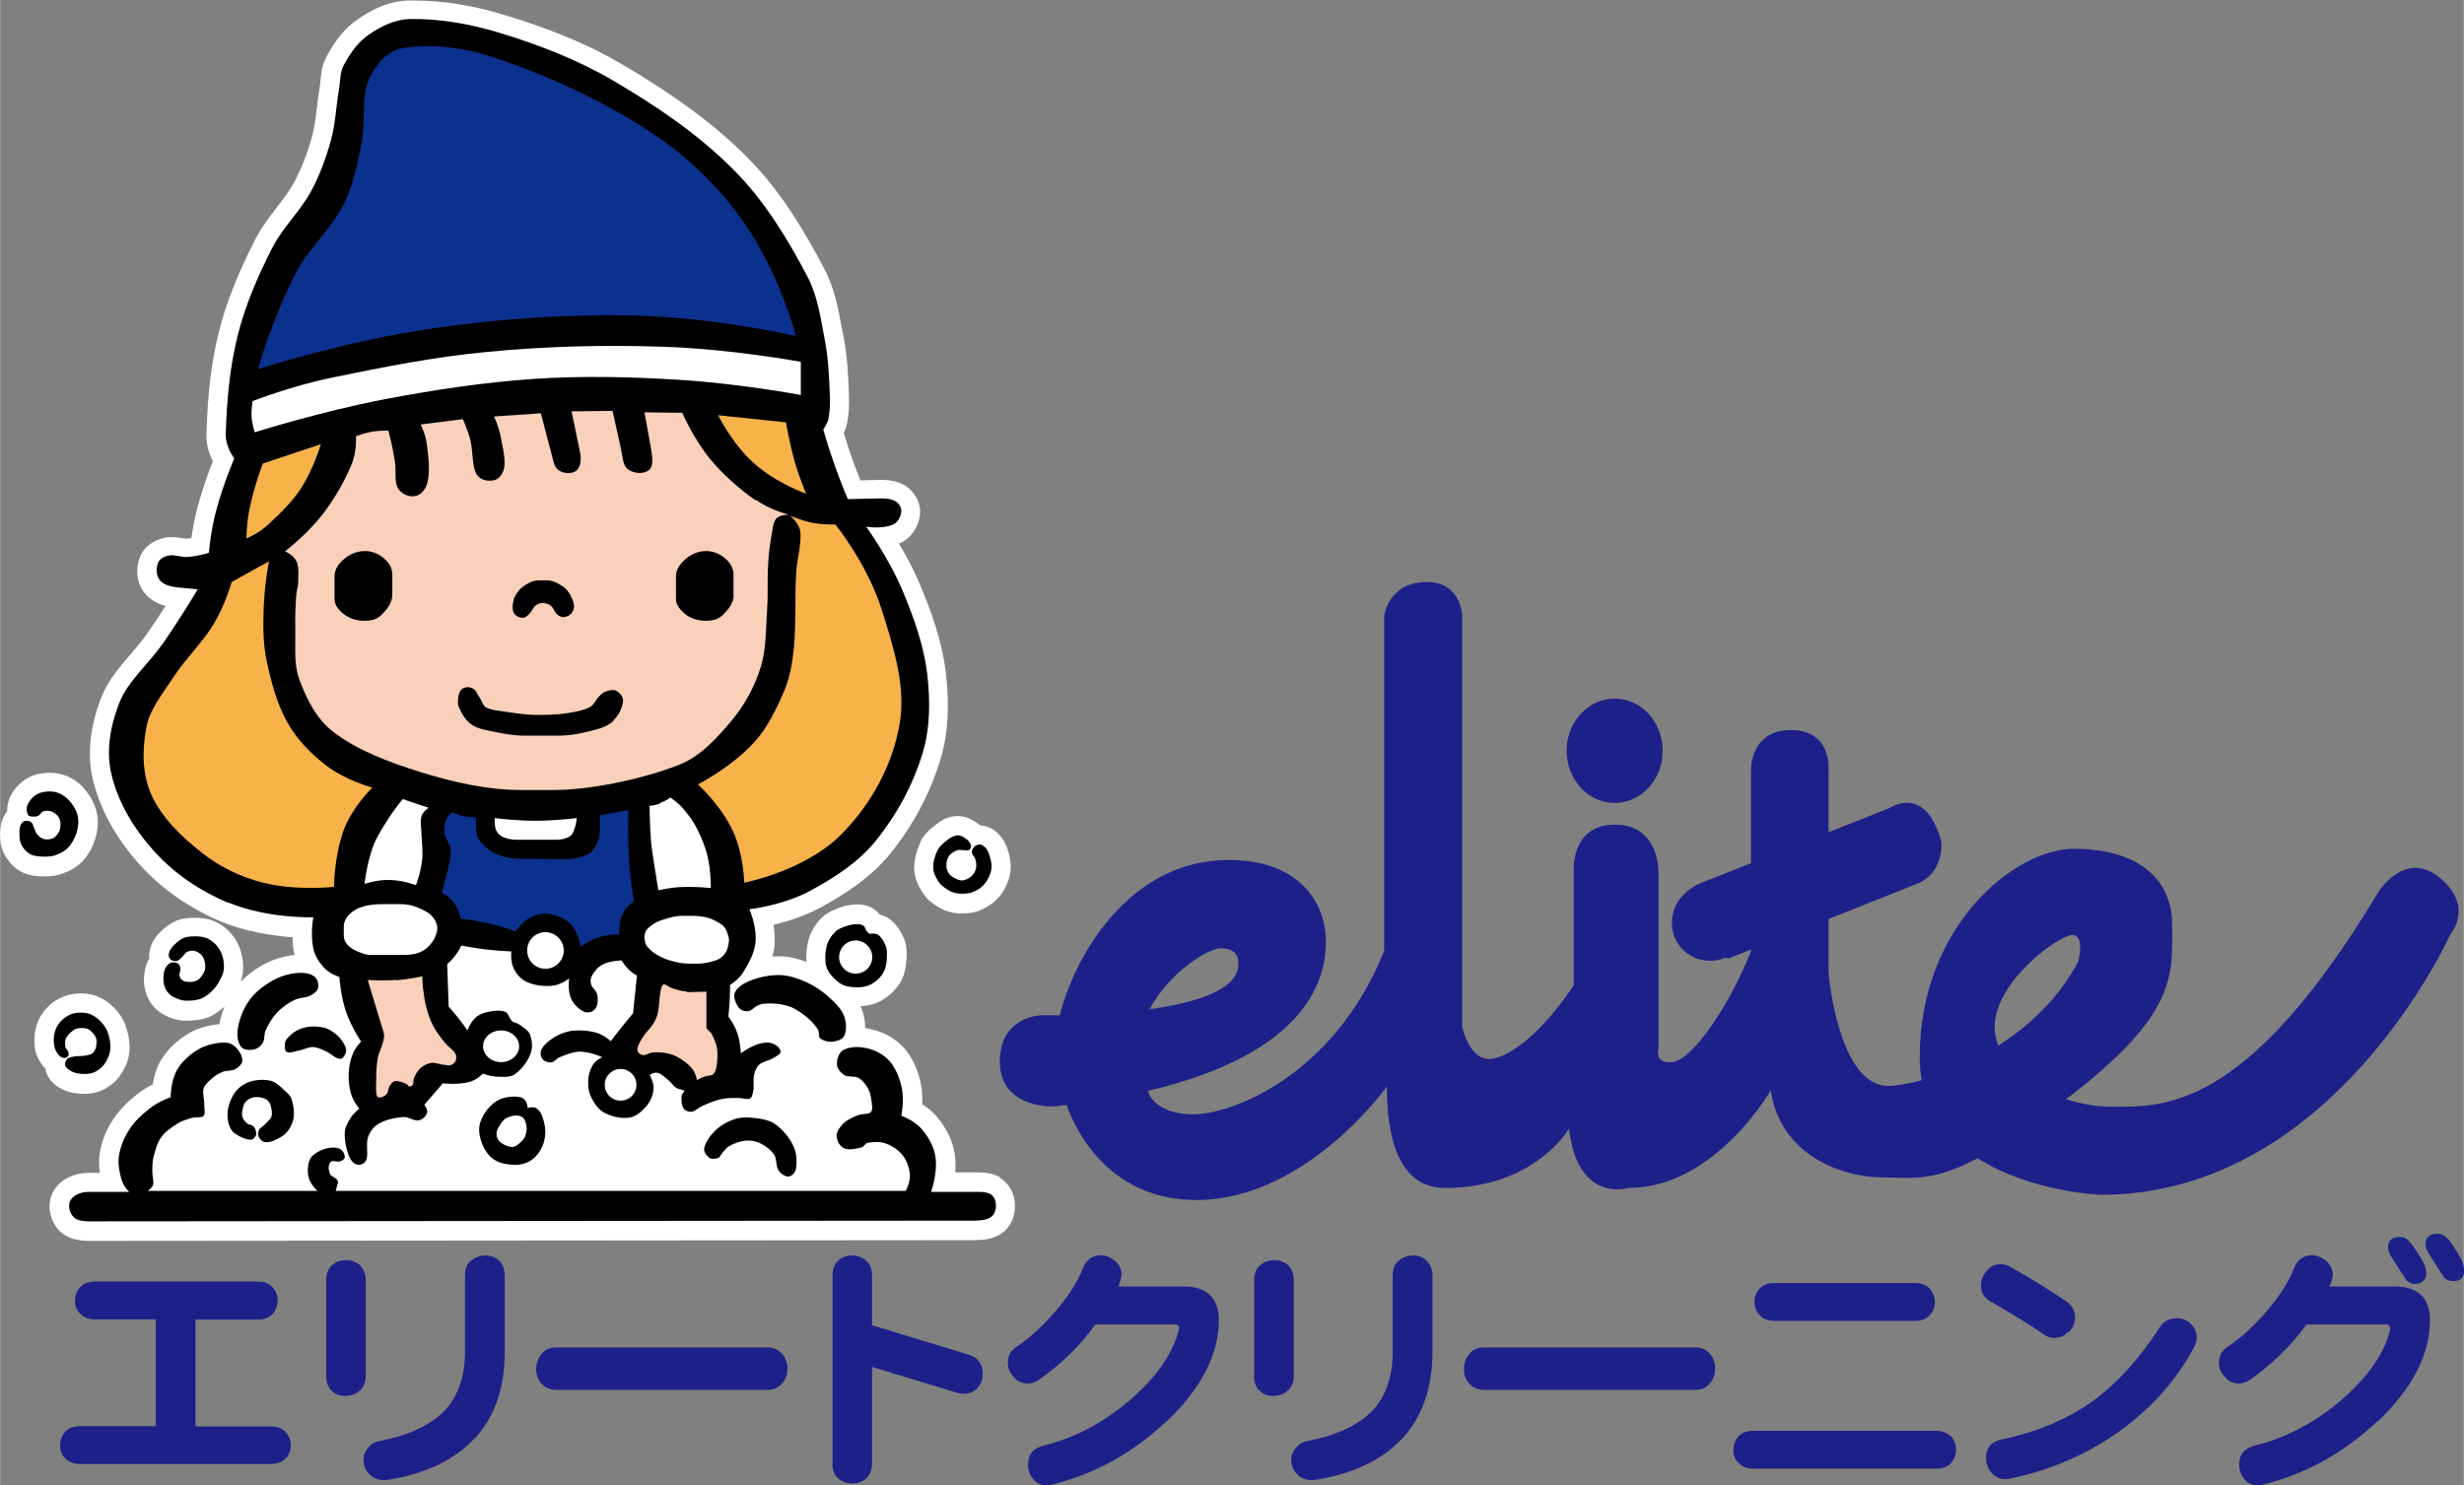 <?xml version="1.0" encoding="UTF-8"?>
<svg id="_レイヤー_2" data-name="レイヤー 2" xmlns="http://www.w3.org/2000/svg" width="35.64mm" height="21.49mm" viewBox="0 0 101.02 60.92">
  <rect x="0" y="0" width="101.02" height="60.92" fill="#808080" stroke="none"/>
  <defs>
    <style>
      .cls-1, .cls-2, .cls-3, .cls-4, .cls-5, .cls-6 {
        stroke-width: 0px;
      }

      .cls-2 {
        fill: #f9d0ba;
      }

      .cls-3 {
        fill: #f7b249;
      }

      .cls-4 {
        fill: #fff;
      }

      .cls-5 {
        fill: #0b318f;
      }

      .cls-6 {
        fill: #1d2088;
      }
    </style>
  </defs>
  <g id="design">
    <g>
      <g>
        <path class="cls-6" d="M11.71,59.8c-.14.16-.35.24-.6.24H3.27c-.26,0-.46-.08-.62-.25-.14-.14-.2-.32-.19-.53,0-.2.07-.38.21-.54.13-.15.34-.23.6-.23h3.11v-4.38h-2.5c-.26,0-.46-.08-.62-.25-.13-.13-.2-.31-.19-.53,0-.2.07-.38.21-.54.13-.15.34-.23.6-.23h6.7c.25,0,.45.08.59.23.14.16.21.33.21.53,0,.22-.07.4-.2.56-.14.16-.35.24-.6.24h-2.57v4.38h3.1c.24,0,.45.08.59.23.14.16.22.33.22.53,0,.21-.07.4-.2.55Z"/>
        <path class="cls-6" d="M14.71,57.06c-.16.14-.36.19-.59.19-.2,0-.38-.07-.53-.22-.15-.14-.22-.34-.22-.59v-3.95c0-.25.08-.45.23-.6.16-.13.35-.21.57-.21s.41.06.56.19c.17.16.26.37.26.62v3.95c0,.27-.1.49-.28.62ZM19.47,58.97c-.81.89-2,1.46-3.55,1.72-.07,0-.13.01-.19.01-.26,0-.46-.09-.62-.27-.15-.16-.21-.35-.21-.6,0-.16.06-.3.19-.45.11-.15.27-.24.47-.28,1.19-.23,2.07-.65,2.65-1.23.56-.59.85-1.4.85-2.43v-3.14c0-.27.08-.48.26-.61.17-.14.37-.2.62-.2.2,0,.37.08.53.22.14.16.22.35.22.6v3.14c0,1.47-.41,2.65-1.22,3.54Z"/>
        <path class="cls-6" d="M32.08,56.71c-.16.2-.36.29-.61.29h-8.68c-.25,0-.46-.09-.61-.28-.14-.16-.2-.35-.2-.57s.07-.43.21-.61c.14-.18.34-.28.6-.28h8.68c.24,0,.45.1.61.28.13.17.2.36.2.58,0,.24-.07.44-.2.6Z"/>
        <path class="cls-6" d="M40.11,56.88c-.15.18-.33.27-.55.28-.11,0-.21-.01-.32-.04l-3.49-1.06v3.97c0,.26-.09.46-.25.62-.18.13-.37.2-.6.19-.23-.01-.4-.09-.55-.22-.16-.15-.22-.34-.22-.59v-7.73c0-.26.09-.48.27-.63.16-.13.35-.19.58-.18.2.01.4.09.55.23.15.15.22.34.22.59v2.04l3.97,1.21c.37.12.56.37.57.74,0,.23-.05.42-.19.59Z"/>
        <path class="cls-6" d="M47.83,58.28c-1.37,1.3-2.92,2.16-4.67,2.6-.08.02-.16.04-.23.04-.25,0-.44-.09-.57-.26-.15-.18-.21-.37-.21-.6,0-.41.2-.66.62-.77,1.31-.32,2.51-.96,3.61-1.92,1.01-.88,1.65-1.79,1.91-2.69.02-.09.05-.16.05-.21,0-.09-.05-.14-.15-.16.05.01-.07.01-.34.01h-2.94c-.68.93-1.46,1.67-2.31,2.26-.15.1-.29.16-.45.16-.23.01-.43-.08-.58-.26-.18-.18-.26-.38-.25-.61,0-.26.11-.47.36-.64.57-.38,1.12-.89,1.64-1.51.52-.61.88-1.19,1.08-1.71.13-.34.37-.52.72-.53.21,0,.4.08.58.22.18.15.27.33.28.55,0,.14-.05.3-.13.51h2.66c.97,0,1.46.46,1.46,1.39,0,1.4-.72,2.78-2.13,4.14Z"/>
        <path class="cls-6" d="M52.76,57.06c-.15.14-.36.19-.59.19-.2,0-.38-.07-.53-.22-.16-.14-.22-.34-.22-.59v-3.95c0-.25.08-.45.24-.6.16-.13.34-.21.57-.21s.41.06.56.19c.17.16.25.37.25.62v3.95c0,.27-.1.49-.28.62ZM57.51,58.97c-.81.89-2,1.46-3.55,1.72-.07,0-.13.01-.19.01-.26,0-.46-.09-.62-.27-.14-.16-.21-.35-.21-.6,0-.16.06-.3.19-.45.12-.15.27-.24.47-.28,1.19-.23,2.08-.65,2.65-1.23.56-.59.85-1.4.85-2.43v-3.14c0-.27.08-.48.26-.61.17-.14.37-.2.62-.2.2,0,.37.08.52.22.15.16.23.35.23.6v3.14c0,1.47-.42,2.65-1.23,3.54Z"/>
        <path class="cls-6" d="M70.12,56.71c-.16.2-.35.29-.6.29h-8.68c-.26,0-.46-.09-.62-.28-.14-.16-.2-.35-.2-.57s.06-.43.21-.61c.14-.18.34-.28.61-.28h8.68c.25,0,.45.1.6.28.14.17.2.36.2.58,0,.24-.07.44-.2.6Z"/>
        <path class="cls-6" d="M79.99,60c-.14.16-.35.23-.59.23h-7.52c-.26,0-.46-.08-.62-.25-.14-.14-.2-.32-.19-.53,0-.2.07-.38.21-.54.13-.15.34-.23.59-.23h7.52c.25,0,.46.09.62.25.13.15.19.33.19.53,0,.22-.08.4-.21.54ZM79.12,53.94c-.15.16-.35.23-.59.23h-5.78c-.27,0-.47-.08-.62-.25-.13-.14-.2-.32-.2-.53,0-.2.07-.38.21-.54.14-.15.34-.23.61-.23h5.78c.24,0,.45.08.59.23.13.16.21.35.21.55,0,.21-.08.4-.21.54Z"/>
        <path class="cls-6" d="M84.79,54.63c-.17.17-.36.25-.58.24-.16,0-.31-.06-.45-.17-.52-.36-1.22-.79-2.12-1.31-.29-.16-.42-.37-.42-.67,0-.21.07-.42.24-.6.15-.18.33-.27.56-.28.14,0,.28.05.43.13.95.54,1.71,1.02,2.27,1.4.25.18.36.41.36.68-.01.22-.1.43-.27.59ZM86.88,58.71c-1.35.96-2.83,1.59-4.47,1.93-.07.01-.13.02-.19.02-.25,0-.44-.1-.59-.28-.13-.17-.2-.36-.2-.6,0-.41.21-.66.65-.75,1.45-.3,2.7-.83,3.75-1.59.98-.71,1.89-1.72,2.73-3.02.16-.24.39-.36.71-.36.2,0,.39.08.55.23.16.16.25.35.25.56,0,.15-.05.28-.12.42-.72,1.33-1.74,2.49-3.07,3.44Z"/>
        <path class="cls-6" d="M97.48,58.28c-1.37,1.3-2.92,2.16-4.67,2.6-.08.02-.16.04-.22.04-.25,0-.44-.09-.57-.26-.15-.18-.21-.37-.21-.6,0-.41.2-.66.62-.77,1.31-.32,2.52-.96,3.62-1.92,1.01-.88,1.65-1.79,1.91-2.69.02-.09.04-.16.04-.21,0-.09-.06-.14-.15-.16.04.01-.07.01-.34.01h-2.94c-.68.93-1.46,1.67-2.31,2.26-.15.1-.29.16-.45.16-.23.01-.43-.08-.58-.26-.18-.18-.26-.38-.25-.61,0-.26.11-.47.36-.64.57-.38,1.12-.89,1.64-1.51.52-.61.88-1.19,1.08-1.71.13-.34.37-.52.72-.53.21,0,.41.08.58.22.18.15.27.33.29.55,0,.14-.05.3-.14.51h2.66c.97,0,1.46.46,1.46,1.39,0,1.4-.72,2.78-2.13,4.14ZM99.33,52.55c-.1.08-.2.11-.3.11-.19,0-.33-.08-.42-.24-.1-.16-.27-.42-.51-.79-.14-.19-.19-.36-.19-.5,0-.27.17-.4.5-.4.16,0,.29.08.43.24.22.29.41.59.56.88.05.14.08.27.08.42,0,.11-.06.21-.15.28ZM100.58,52.54c-.19,0-.34-.08-.43-.24-.1-.16-.27-.42-.51-.79-.13-.19-.19-.36-.19-.5,0-.27.17-.41.51-.41.16,0,.29.08.43.23.22.29.42.59.56.89.05.13.08.26.08.42,0,.27-.16.4-.45.4Z"/>
      </g>
      <g>
        <g>
          <path class="cls-4" d="M1.89,43.86s-.06-.06-.1-.1l-.02-.02c-.18-.23-.3-.47-.34-.72-.05-.34-.03-.66.06-.95.08-.29.24-.55.48-.79.16-.17.38-.31.66-.42.21-.08.43-.12.66-.12h.05c.24,0,.48.05.69.14.25.11.46.26.64.45.21.21.36.44.46.69v.02c.11.28.17.58.18.89,0,.26-.05.53-.17.79-.12.26-.27.48-.45.65-.25.23-.51.37-.78.44-.14.03-.28.05-.44.05-.17,0-.32-.02-.43-.03-.22-.03-.45-.12-.66-.25-.35-.23-.47-.5-.52-.7ZM1.87,35.94c.24,0,.45-.03.65-.1.23-.08.56-.22.83-.49.24-.25.43-.57.54-.92.12-.39.15-.76.07-1.11-.08-.34-.25-.68-.53-.99-.23-.27-.53-.46-.86-.56-.3-.09-.64-.1-.99-.03-.28.05-.54.19-.77.4-.24.22-.4.48-.47.74-.04.13-.05.26-.05.39-.01.02-.03.04-.04.05-.15.21-.23.47-.25.77-.01.26,0,.57.14.88.16.32.39.59.67.75.32.2.68.21.87.22.06,0,.12,0,.18,0ZM37.73,34.56c-.18.38-.26.75-.25,1.1.02.34.15.68.38,1,.2.3.49.47.7.59.21.12.45.19.74.21.06,0,.13,0,.19,0,.2,0,.38-.02.55-.08h.03c.3-.12.55-.26.75-.45.2-.19.36-.42.47-.7.11-.25.16-.53.14-.8-.02-.29-.09-.57-.22-.84-.12-.26-.33-.48-.58-.62-.14-.07-.29-.11-.45-.12-.03-.03-.07-.06-.1-.08-.21-.15-.47-.3-.81-.3-.03,0-.06,0-.08,0-.37.02-.66.21-.86.38-.2.15-.45.37-.61.7ZM41.01,48.29c-.32-.19-.67-.21-.97-.21h-.88c.02-.24.02-.5-.02-.76-.08-.52-.32-1.03-.73-1.52-.18-.22-.4-.39-.6-.51.01-.25,0-.55-.06-.85-.12-.58-.35-1.06-.66-1.43-.33-.38-.79-.65-1.29-.78-.11-.03-.22-.05-.33-.07,0-.28-.05-.57-.17-.84,0-.02-.02-.04-.03-.06.25,0,.48-.05.69-.14.24-.1.47-.26.67-.47.19-.19.34-.42.42-.67.09-.27.11-.54.12-.78,0-.22,0-.48-.12-.73-.15-.34-.33-.59-.58-.78-.12-.08-.25-.14-.4-.18-.05-.06-.11-.13-.18-.18-.21-.16-.46-.24-.73-.24-.23,0-.48.04-.73.13-.22.08-.48.18-.71.39-.25.23-.43.51-.54.83-.11.32-.14.66-.12,1.01-.3-.12-.64-.21-1.02-.23-.05,0-.1,0-.15,0-.08,0-.16,0-.23.01.05-.15.08-.3.09-.47.03-.29,0-.57-.04-.83.54-.13,1.25-.35,1.89-.69.9-.49,2.04-1.18,2.88-2.21.93-1.14,1.65-2.48,2.07-3.87.32-1.03.39-2.21.22-3.62-.16-1.29-.61-2.51-1.04-3.53-.26-.63-.59-1.24-.88-1.72.01,0,.02,0,.03-.01.44-.18.75-.62.83-1.12.07-.46-.15-.93-.55-1.21-.27-.18-.61-.27-1.02-.27l-.87.02c-.09-.22-.19-.49-.29-.76-.16-.44-.3-.9-.39-1.19.06-.12.11-.26.14-.42.07-.34.09-.72.07-1.13v-.1c-.03-.71-.06-1.45-.2-2.19-.03-.13-.05-.27-.08-.4-.15-.84-.31-1.71-.74-2.51-.77-1.46-1.75-3.15-3.14-4.54-1.31-1.32-2.95-2.54-5.15-3.83-1.36-.8-2.95-1.46-4.86-2.03-1.28-.39-2.51-.58-3.68-.58-.07,0-.14,0-.2,0-.69.01-1.39.28-2.13.8-.48.34-.88.82-1.25,1.53-.18.34-.21.69-.24.98,0,.09-.02.18-.03.26-.05.27-.08.54-.11.81-.05.42-.1.82-.2,1.19-.2.73-.45,1.36-.76,1.93-.18.33-.43.65-.69.99-.31.41-.64.83-.89,1.33-.73,1.43-1.2,2.63-1.48,3.77-.31,1.23-.47,2.57-.51,4.23-.01.42.12.8.26,1.07-.16.42-.42,1.12-.62,1.86-.12.47-.21.94-.26,1.3-.07.01-.14.02-.21.02-.04,0-.11-.01-.18-.02-.18-.03-.45-.07-.69-.02-.51.11-.89.41-1.03.8-.2.52-.12,1.1.21,1.49.2.24.47.41.84.51-.22.35-.48.74-.75,1.13-.2.29-.43.56-.68.85-.45.52-.92,1.07-1.19,1.74-.48,1.2-.6,2.38-.36,3.39.29,1.22.96,2.45,1.96,3.54.87.96,2.02,1.76,3.31,2.3,1.03.43,2.17.58,2.92.64,0,.21.02.45.07.68,0,.02.01.03.01.05-.02,0-.03,0-.05,0-.47.06-.92.21-1.3.43-.33.19-.62.42-.86.66.02-.06.04-.12.06-.19.06-.27.06-.55,0-.84-.06-.3-.17-.57-.33-.79-.18-.25-.41-.46-.67-.59-.3-.17-.61-.2-.82-.21-.33-.01-.62.02-.88.12-.25.11-.49.28-.73.54-.2.22-.33.48-.37.74v.02c-.01.08-.02.16,0,.24-.09.15-.15.3-.18.45-.06.31-.06.59,0,.84.06.26.19.52.38.72.19.21.42.33.61.41.24.1.46.14.68.14.27,0,.59-.02.9-.13.3-.11.51-.3.69-.45-.09.23-.17.47-.21.72-.31.02-.63.1-.94.22-.35.15-.68.37-1,.68-.28.28-.49.59-.62.91-.09.23-.14.47-.18.67-.19.09-.41.22-.61.38-.45.35-.77.69-1.01,1.05-.29.44-.48.93-.55,1.4-.04.28-.03.55.01.79h-.45c-.6,0-1.13.25-1.41.68-.32.48-.26,1.15.14,1.63.27.32.7.48,1.27.48h0l36.28-.03c.37,0,.79-.03,1.15-.28.35-.24.55-.67.54-1.16-.01-.48-.25-.9-.61-1.11Z"/>
          <path class="cls-1" d="M9.36,37.03c-1.15-.48-2.2-1.19-3.03-2.1-.84-.93-1.5-2.02-1.77-3.19-.22-.94-.05-1.97.33-2.92.35-.89,1.19-1.58,1.79-2.44.75-1.08,1.42-2.21,1.42-2.21l-.82-.08c-.3-.03-.58-.11-.73-.29-.15-.19-.17-.47-.08-.71.06-.16.25-.27.46-.31.23-.04.5.08.76.06.44-.03.87-.17.87-.17,0,0,.07-.89.3-1.74.29-1.09.74-2.13.74-2.13,0,0-.36-.47-.35-.98.04-1.37.16-2.74.49-4.06.31-1.25.83-2.44,1.42-3.6.42-.83,1.14-1.49,1.58-2.3.36-.66.62-1.37.82-2.1.19-.67.21-1.38.33-2.07.06-.35.04-.72.19-1,.26-.49.58-.95,1.01-1.25.51-.36,1.09-.64,1.69-.66,1.21-.02,2.44.19,3.64.55,1.63.49,3.23,1.11,4.69,1.96,1.81,1.06,3.55,2.24,4.99,3.7,1.23,1.24,2.17,2.77,3,4.35.43.81.55,1.76.73,2.69.13.71.16,1.44.19,2.17.02.32,0,.64-.05.95-.05.24-.22.46-.22.46,0,0,.22.79.5,1.56.23.66.51,1.3.51,1.3l1.34-.03c.23,0,.46.02.63.13.14.1.24.27.22.43-.03.22-.16.44-.35.52-.46.19-1.09.08-1.09.08,0,0,.93,1.27,1.52,2.69.45,1.08.84,2.19.98,3.32.13,1.12.13,2.25-.19,3.29-.4,1.31-1.07,2.54-1.93,3.6-.69.85-1.65,1.48-2.65,2.02-1.14.62-2.52.77-2.52.77,0,0,.32.7.25,1.37-.04.42-.26.82-.5,1.21-.19.32-.54.52-.54.52,0,0,0,.35-.02.7-.02.3-.05.6-.05.6,0,0,.25.32.37.69.13.39.14.82.14.82,0,0,.34-.26.71-.38.2-.06.4-.09.57-.03.19.06.35.21.35.35,0,.09-.17.18-.33.27-.18.1-.41.13-.54.25-.12.1-.18.26-.22.44-.04.19,0,.4-.02.59-.03.16-.05.31-.14.36-.12.06-.33-.03-.55-.02-.22,0-.44,0-.65.05-.25.06-.5.16-.74.27-.17.07-.3.22-.44.24-.14.02-.28-.03-.35-.14-.08-.12-.09-.31-.08-.49,0-.1.13-.19.11-.22-.04-.06-.23-.05-.35-.14-.11-.08-.19-.21-.3-.3-.15-.12-.28-.26-.44-.3-.15-.04-.33.09-.33.09,0,0,.19.3.16.59-.02.24-.12.47-.27.66-.2.23-.42.44-.69.49-.33.06-.7-.02-1.03-.18-.23-.11-.4-.34-.53-.58-.12-.21-.17-.46-.16-.71,0-.24.07-.48.19-.68.12-.21.39-.32.39-.32,0,0-.46-.22-.91-.23-.27,0-.54.11-.82.22-.14.05-.24.21-.36.22-.15.01-.31-.05-.38-.16-.08-.11-.08-.28,0-.41.12-.2.33-.36.55-.49.23-.13.48-.22.74-.24.31-.03.63,0,.93.08.33.1.6.35.6.35,0,0,.21-.29.44-.57.23-.29.47-.57.47-.57l.16-1.55s-.19-.1-.33-.24c-.17-.17-.3-.38-.3-.38,0,0-.43,0-.76.16-.19.09-.33.25-.44.44-.07.11-.09.25-.05.38.04.15.22.26.25.41.04.19.03.4-.05.55-.08.13-.23.21-.39.19-.15-.02-.3-.14-.43-.27-.12-.12-.21-.27-.25-.44-.08-.32-.03-.68-.03-.68,0,0-.34.27-.71.3-.35.03-.72-.02-1.03-.16-.22-.1-.4-.29-.52-.52-.16-.32-.11-.73-.11-.73,0,0-.52-.02-1.04-.08-.51-.06-1.01-.16-1.01-.16,0,0-.1.22-.25.41-.14.19-.33.35-.33.35l.06,1.74s.21.24.41.49c.19.24.36.49.36.49,0,0,.11-.32.33-.52.14-.13.33-.21.52-.24.25-.05.51-.08.71,0,.12.05.15.27.27.38.08.07.21.07.3.14.18.13.37.24.43.4.1.26.12.54.03.79-.13.34-.36.64-.65.85-.17.12-.41.11-.66.1-.33,0-.64-.13-.64-.13,0,0-.26.27-.58.35-.5.12-1.07.05-1.07.05l-.76.88s.17.21.11.35c-.06.15-.2.27-.36.29-.17.03-.39-.15-.6-.14-.36.03-.71.1-1.01.27-.21.12-.36.32-.44.54-.11.3.02.71-.08.95-.06.15-.23.23-.38.19-.14-.03-.26-.18-.33-.35-.11-.3-.18-.62-.17-.93,0-.21.1-.41.22-.6.14-.24.38-.41.38-.41,0,0-.23-.26-.33-.57-.08-.26-.12-.54-.11-.82,0-.29.06-.58.16-.84.11-.29.35-.52.35-.52,0,0-.4-.59-.62-1.23-.23-.68-.27-1.42-.27-1.42,0,0-.39-.12-.63-.38-.21-.23-.38-.5-.44-.79-.13-.61,0-1.28,0-1.28,0,0-1.88.06-3.47-.6M25.44,43.84c-.36,0-.65.29-.65.65s.29.65.65.65.65-.29.65-.65-.29-.65-.65-.65M20.54,42.26c-.41,0-.74.29-.74.65s.34.65.74.65.74-.29.74-.65-.33-.65-.74-.65M22.36,38.23c-.42,0-.75.33-.75.75s.33.75.75.75.75-.34.75-.75-.34-.75-.75-.75M13.83,48.57s.07-.1-.03-.2c-.1-.1-.24-.16-.24-.16,0,0-.09-.16-.09-.32,0-.11.04-.21.11-.26.08-.04.23.03.35,0,.11-.03.2-.1.2-.17,0-.13-.08-.28-.2-.34-.14-.07-.33-.07-.52-.03-.21.05-.41.15-.57.28-.11.09-.18.23-.2.38-.04.2-.04.41.03.6.09.27.34.49.34.49h-6.97s.19-.1.23-.25c.04-.15-.03-.33-.03-.52,0-.21,0-.43.05-.63.08-.29.15-.58.32-.81.16-.22.41-.39.66-.55.17-.11.38-.17.58-.23.19-.05.41,0,.49-.08.08-.09.03-.29.03-.49,0-.22-.08-.45-.03-.63.04-.15.18-.28.32-.4.13-.12.29-.22.46-.29.17-.07.38-.03.52-.11.15-.08.28-.21.29-.34.01-.17-.09-.36-.23-.52-.12-.13-.27-.22-.44-.23-.31-.01-.62.05-.92.17-.28.12-.53.3-.75.52-.19.18-.34.39-.43.63-.17.43-.17.92-.17.92,0,0-.48.16-.86.46-.32.25-.62.53-.83.86-.22.33-.37.71-.43,1.09-.05.32.02.65.11.98.08.27.31.49.31.49h-1.64c-.31,0-.61.11-.75.32-.13.2-.08.49.09.69.13.16.39.2.66.2l36.28-.03c.26,0,.52-.02.7-.15.14-.1.21-.29.2-.49,0-.18-.08-.37-.23-.45-.18-.1-.44-.09-.7-.09h-1.73s.28-.75.18-1.44c-.06-.41-.28-.8-.56-1.13-.31-.37-.84-.55-.84-.55,0,0,.13-.6.02-1.15-.09-.4-.24-.78-.49-1.08-.23-.26-.55-.45-.9-.53-.34-.09-.71-.08-.98.05-.2.1-.29.35-.29.59,0,.17.14.34.3.45.15.1.4.02.57.11.17.09.3.25.4.43.08.14.12.3.14.46.03.21.07.42-.02.52-.08.1-.35.05-.56.14-.2.08-.4.17-.55.31-.16.16-.29.34-.29.51,0,.22.12.43.3.52.18.09.45.03.71-.03.1-.02.16-.17.26-.19.24-.04.5-.06.72.02.27.09.52.25.7.47.18.22.28.51.31.79.03.34-.17.69-.17.69H13.76l.07-.27ZM38.91,35.1c.09-.11.21-.19.34-.23.13-.04.28.02.42,0,.04,0,.09-.02.11-.06.03-.05.04-.11.02-.16-.04-.09-.09-.18-.17-.23-.12-.09-.25-.17-.38-.16-.15.01-.3.1-.44.21-.15.12-.3.25-.38.41-.11.23-.18.47-.17.72.01.21.11.41.24.59.1.15.27.25.44.35.12.07.27.1.41.11.15.01.31,0,.46-.04.17-.06.34-.14.47-.27.13-.12.22-.27.29-.44.06-.13.09-.28.08-.43-.02-.19-.07-.38-.15-.56-.05-.11-.14-.2-.24-.25-.06-.04-.15-.03-.22,0-.07.03-.14.1-.17.17-.03.06-.03.13-.01.2.02.06.09.1.11.16.04.13.07.26.05.38-.02.13-.08.26-.18.35-.11.1-.25.18-.4.19-.12,0-.24-.06-.36-.13-.09-.05-.17-.13-.21-.21-.05-.09-.08-.2-.07-.31,0-.13.04-.26.11-.36M36,38.34c.14.1.24.27.31.45.05.12.06.26.05.4,0,.19-.02.37-.08.55-.05.14-.13.26-.23.37-.12.12-.26.23-.41.29-.15.07-.32.09-.49.09-.22,0-.44-.02-.62-.11-.2-.1-.38-.28-.52-.47-.1-.14-.16-.3-.17-.47-.02-.25,0-.5.08-.74.07-.19.19-.36.34-.5.11-.11.27-.16.43-.22.15-.05.31-.08.47-.08.1,0,.19.03.26.08.05.04.05.13.1.19.05.07.13.13.13.13,0,0,.22-.05.36.04M35.08,38.57c-.38,0-.68.31-.68.68s.3.68.68.68.68-.31.68-.68-.31-.68-.68-.68M12.26,43.08c-.17.04-.34.1-.47.08-.07-.01-.11-.09-.12-.18,0-.14,0-.29.1-.39.16-.19.37-.34.61-.42.26-.08.55-.09.83-.04.22.04.42.16.59.31.18.16.32.36.38.57.03.13-.04.28-.14.38-.05.05-.15.04-.24,0-.14-.06-.26-.19-.41-.26-.19-.09-.38-.18-.57-.19-.17,0-.36.1-.55.14M13.04,40.51c.03-.18-.03-.38-.18-.48-.2-.13-.48-.15-.75-.12-.35.04-.7.16-1,.34-.34.2-.66.45-.89.77-.24.33-.39.72-.47,1.12-.05.29-.02.59.12.78.1.14.32.16.53.12.15-.03.29-.13.37-.28.09-.13.04-.35.12-.51.12-.27.27-.52.47-.73.2-.21.44-.38.71-.51.2-.1.46-.08.65-.18.16-.08.3-.2.32-.33M29.07,47.47c-.13-.09-.23-.24-.2-.39.06-.25.23-.49.43-.69.21-.21.47-.37.75-.47.24-.09.51-.11.77-.08.34.03.69.08.94.25.33.23.6.56.77.92.13.28.15.62.1.92-.03.17-.16.3-.3.32-.15.01-.31-.1-.42-.26-.11-.17-.06-.46-.17-.63-.14-.2-.34-.36-.57-.47-.18-.09-.39-.13-.6-.11-.23.02-.45.1-.67.22-.1.05-.17.16-.26.25-.08.08-.12.21-.2.24-.14.05-.29.05-.39-.02M31.18,41.2c-.2.02-.35.26-.51.27-.16.02-.33-.05-.41-.18-.13-.2-.21-.43-.12-.61.11-.22.39-.38.69-.49.38-.14.78-.21,1.18-.2.36.02.71.14,1.05.29.31.14.59.33.85.55.27.24.54.49.67.78.12.28.14.6.04.85-.06.16-.27.23-.47.26-.19.02-.39-.03-.53-.14-.07-.06-.02-.26-.1-.38-.15-.22-.34-.41-.55-.57-.23-.17-.47-.33-.73-.39-.34-.09-.7-.11-1.05-.06M2.68,42.92c-.03-.1-.02-.2,0-.29.03-.09.1-.18.17-.25.09-.08.18-.17.28-.19.14-.04.3-.04.44,0,.13.05.23.16.31.28.07.1.09.22.07.34,0,.13-.05.26-.12.35-.08.08-.2.11-.33.13-.15.03-.32.01-.47.04-.1.02-.21.03-.27.09-.07.07-.11.16-.1.25.01.08.09.15.17.21.1.07.22.12.34.14.19.03.38.04.56,0,.15-.04.3-.13.42-.24.12-.11.21-.25.27-.4.07-.14.1-.3.1-.45,0-.21-.04-.42-.12-.62-.07-.17-.18-.32-.31-.45-.11-.11-.24-.2-.38-.26-.12-.05-.26-.07-.39-.07-.13,0-.27.01-.4.06-.14.06-.28.14-.39.25-.13.13-.23.28-.28.45-.06.2-.07.41-.03.61.02.13.09.25.17.36.07.07.15.13.24.13.07,0,.14-.04.17-.1.02-.04.01-.11-.01-.17-.02-.07-.11-.11-.12-.18M9.94,45.82c-.04-.09-.02-.21,0-.31.02-.13.06-.25.13-.33.09-.09.2-.16.33-.18.16-.02.33,0,.48.07.09.04.16.13.2.23.05.17.09.35.04.5-.04.12-.18.21-.28.33-.07.08-.18.12-.22.2-.04.09-.06.19-.02.28.04.1.12.19.22.22.11.03.23.01.35-.03.21-.09.41-.18.55-.33.16-.17.27-.39.31-.62.04-.24,0-.5-.07-.74-.04-.15-.16-.27-.29-.38-.17-.16-.33-.32-.52-.39-.23-.07-.5-.07-.75-.02-.2.04-.39.13-.55.25-.16.13-.29.3-.37.49-.1.21-.16.44-.16.67s.05.43.16.6c.07.13.22.21.37.29.15.07.3.13.44.12.09,0,.16-.09.2-.18.03-.06,0-.15-.02-.23-.02-.07-.07-.13-.13-.17-.04-.04-.13-.03-.18-.06-.09-.08-.18-.16-.22-.27M21.46,45.06c.15.1.17.38.17.38,0,0,.22-.07.36.01.12.08.2.21.25.37.08.23.13.48.11.72-.02.23-.09.46-.21.65-.11.19-.27.35-.46.45-.19.1-.42.15-.64.13-.27-.01-.53-.06-.75-.19-.19-.11-.34-.29-.45-.5-.12-.24-.2-.5-.2-.76,0-.22.09-.44.21-.64.13-.21.3-.39.5-.52.17-.11.37-.16.57-.18.2-.02.39-.01.53.07M20.65,45.94c-.07.06-.12.13-.16.21-.1.14-.16.27-.13.42,0,.07.04.15.09.21.05.07.13.12.22.17.1.05.22.09.33.09.11,0,.19-.07.28-.14.08-.07.16-.14.22-.24.05-.1.08-.25.09-.36,0-.11-.02-.2-.05-.29-.03-.08-.07-.16-.14-.2-.07-.05-.17-.06-.26-.06-.09,0-.17.02-.26.05-.08.03-.17.07-.24.14M7.62,39.06c.1-.05.21-.08.31-.07.11.02.21.07.3.15.16.15.2.41.17.62-.02.09-.07.17-.12.24-.06.09-.12.17-.21.21-.09.05-.2.06-.3.06-.11,0-.22-.01-.3-.07-.07-.04-.1-.12-.12-.21-.01-.08.05-.17.04-.25,0-.08-.03-.17-.08-.21-.06-.05-.16-.07-.24-.06-.08,0-.14.05-.2.1-.07.08-.13.18-.15.29-.03.17-.04.35,0,.52.03.14.1.27.2.37.08.09.2.15.32.2.12.05.25.09.38.09.22,0,.44-.01.63-.09.17-.06.32-.2.46-.33.09-.08.16-.19.23-.3.08-.15.17-.29.21-.45.04-.17.03-.35,0-.52-.04-.18-.1-.34-.2-.48-.1-.15-.25-.27-.4-.36-.15-.08-.32-.1-.48-.11-.18,0-.37,0-.53.06-.17.07-.31.2-.45.34-.09.1-.16.22-.18.34-.01.08.03.16.09.22.07.05.17.07.25.05.08-.02.14-.1.22-.17.06-.06.1-.14.16-.17M1.15,33.43c.04.05.13.06.22.06.07,0,.13,0,.19-.03.08-.04.12-.15.2-.18.11-.04.24-.04.35,0,.12.05.23.14.3.25.06.1.07.23.06.36,0,.09-.03.19-.08.26-.06.1-.13.18-.22.23-.12.05-.25.06-.37.03-.1-.02-.2-.1-.28-.19-.06-.06-.08-.15-.12-.24-.04-.08-.05-.18-.1-.23-.05-.06-.13-.09-.2-.09-.08,0-.17.03-.21.09-.07.09-.1.22-.1.35,0,.18,0,.35.06.5.08.18.21.33.37.42.14.09.33.1.51.11.18.01.36,0,.52-.05.2-.07.38-.16.52-.3.17-.17.28-.39.36-.61.07-.23.1-.47.05-.7-.05-.24-.18-.45-.35-.64-.14-.15-.31-.27-.5-.33-.19-.06-.4-.05-.6-.01-.14.03-.27.1-.38.2-.11.11-.21.24-.25.38-.03.12-.01.26.05.36"/>
          <g>
            <g>
              <path class="cls-3" d="M9.5,23.84s-.26.96-.76,1.78c-.46.75-1.13,1.38-1.62,2.13-.45.69-.98,1.33-1.12,2.05-.18.95-.18,1.93.19,2.77.41.94,1.22,1.72,2.09,2.41.72.57,1.57.98,2.46,1.21,1.4.36,2.95.18,2.95.18,0,0,0-1.26.41-2.36.36-.94,1.16-1.71,1.16-1.71,0,0-1.06-.28-1.87-.89-.64-.49-1.21-1.07-1.6-1.76-.44-.77-.67-1.65-.86-2.54-.14-.64-.15-1.32-.13-1.98.02-1.06.22-2.11.22-2.11l-1.51.84"/>
              <path class="cls-3" d="M33.32,21.44c.45.09.93.07.93.07,0,0,1.29,1.6,1.88,3.44.52,1.62,1.02,3.25.75,4.75-.29,1.68-1.16,3.27-2.37,4.5-1.49,1.52-4,2-4,2,0,0-.02-1.17-.47-2.13-.49-1.05-1.43-1.9-1.43-1.9,0,0,1.36-.69,2.31-1.73.55-.6.91-1.36,1.24-2.13.22-.53.32-1.1.38-1.69.1-1.03.04-2.07.1-3.11.03-.59.22-1.17.17-1.69-.04-.38-.43-.68-.43-.68,0,0,.46.21.95.31"/>
              <path class="cls-3" d="M13.14,18.22l-2.37.79s-.33.86-.52,1.74c-.15.65-.15,1.33-.15,1.33,0,0,.48-.19.85-.53.5-.46.99-.93,1.36-1.48.55-.84.84-1.86.84-1.86"/>
              <path class="cls-3" d="M32.21,17.32l-2.77-.29s.57,1.17,1.47,1.97c.9.81,2.14,1.25,2.14,1.25,0,0-.27-.63-.46-1.28-.23-.82-.37-1.65-.37-1.65"/>
            </g>
            <g>
              <path class="cls-4" d="M32.83,16.2v-1.36s-2.83-.53-5.67-.62c-2.39-.08-4.78-.02-7.16.21-2.17.2-4.32.63-6.46,1.07-1.62.34-3.19.95-3.19.95,0,0-.06.33-.04.66.02.31.13.62.13.62,0,0,2.64-.84,5.34-1.36,2.01-.38,4.05-.69,6.09-.83,1.95-.13,3.91-.09,5.86.03,2.56.15,5.1.63,5.1.63"/>
              <path class="cls-4" d="M20.29,33.83c0,.18.09.34.23.44.18.12.42.17.67.17h1.64c.19,0,.38-.05.53-.14.1-.06.14-.18.19-.31.08-.21.09-.44.09-.44,0,0-.84.11-1.69.11s-1.67-.11-1.67-.11v.28"/>
              <path class="cls-4" d="M16.51,32.77s-.37.44-.67.93c-.21.34-.43.67-.56,1.04-.26.73-.34,1.51-.34,1.51,0,0,.52-.18,1.04-.16.54.01,1.07.21,1.07.21,0,0,.19-.5.25-1.01.04-.33,0-.67-.02-1.01,0-.27-.07-.55-.01-.78.05-.22.3-.37.3-.37l-1.07-.36"/>
              <path class="cls-4" d="M16.61,39.16c.3,0,.59-.06.82-.23.24-.18.42-.45.48-.73.05-.2-.03-.43-.18-.6-.15-.18-.39-.29-.63-.39-.22-.09-.46-.13-.7-.13h-.68c-.3,0-.6.02-.87.11-.21.06-.4.17-.55.33-.13.14-.21.3-.21.49v.36c0,.18.09.34.23.45.17.15.4.24.64.31.16.05.35.03.54.03h1.12"/>
              <path class="cls-4" d="M26.45,38.68c.04.12.14.21.25.31.1.1.23.17.37.24.15.08.31.14.47.18.22.06.45.11.67.11h.4c.18,0,.37-.03.55-.08.12-.03.25-.07.35-.13.1-.07.19-.16.25-.27.06-.1.09-.22.11-.35.02-.1.02-.2-.01-.29-.04-.14-.08-.27-.16-.37-.1-.12-.25-.2-.4-.28-.27-.14-.56-.18-.85-.19h-.46c-.26-.01-.52.07-.78.15-.15.04-.3.1-.43.19-.13.09-.27.19-.32.32-.06.14-.06.3,0,.45"/>
              <path class="cls-4" d="M27.07,32.93c.22-.08.41-.22.41-.22,0,0,.32.2.55.48.22.26.43.55.58.87.17.34.31.7.4,1.07.14.63.13,1.29.13,1.29,0,0-.61-.07-1.22-.04-.47.02-.93.13-.93.13,0,0-.09-.52-.17-1.05-.05-.36-.12-.71-.14-1.07-.05-.67-.05-1.34-.05-1.34,0,0,.23-.02.44-.1"/>
            </g>
            <path class="cls-2" d="M16.24,40.19c-.58.04-1.17,0-1.17,0l.66,2.17c.04.14-.01.29-.05.44-.05.21-.17.4-.2.61-.05.28-.06.57-.06.86,0,.25-.03.5.03.68.02.07.12.07.22.04.07-.02.14-.07.19-.14.06-.09.05-.22.11-.31.06-.1.13-.19.22-.2.13-.02.27.04.42.09.08.03.12.12.17.13.05,0,.11-.02.14-.08.04-.07.01-.18.05-.27.07-.15.15-.31.27-.41.13-.11.28-.18.44-.21.16-.02.33.06.51.08.09,0,.19.04.27.02.1-.04.19-.11.22-.19.04-.1.03-.22-.03-.31-.09-.15-.28-.26-.41-.42-.18-.23-.36-.45-.49-.71-.13-.24-.21-.5-.28-.77-.07-.24-.09-.5-.13-.75-.03-.25-.03-.5-.03-.5,0,0-.53.12-1.07.16"/>
            <path class="cls-2" d="M28.15,40.66c-.18,0-.36-.06-.54-.11-.17-.05-.31-.19-.4-.18-.07.01-.1.14-.13.27-.06.29-.05.6-.11.89-.03.16-.1.31-.19.45-.12.2-.31.36-.43.56-.11.18-.22.35-.22.51,0,.11.1.2.22.22.12.02.27-.1.43-.11.21-.01.43,0,.63.05.21.05.4.15.57.27.17.11.32.24.43.4.13.18.16.42.16.42,0,0,.15-.09.32-.15.12-.04.26-.03.34-.09.08-.07.12-.19.14-.3.04-.24.06-.49.03-.73-.03-.21-.12-.42-.22-.62-.06-.12-.22-.18-.22-.28v-1.46l-.81.02"/>
            <g>
              <path class="cls-5" d="M12.14,11.17c-.98,1.88-1.57,3.97-1.57,3.97,0,0,3.6-1.17,7.28-1.69,2.7-.39,5.44-.57,8.16-.51,3.32.08,6.62.84,6.62.84,0,0-.7-2.66-2.2-4.75-1.01-1.42-2.29-2.65-3.76-3.61-1.96-1.29-4.12-2.28-6.35-3.04-1.27-.43-2.62-.61-3.84-.4-.62.11-1.09.66-1.37,1.31-.31.73-.11,1.7-.29,2.6-.18.87-.35,1.75-.75,2.52-.5.99-1.42,1.77-1.94,2.77"/>
              <path class="cls-5" d="M18.95,33.46c-.22-.05-.42-.14-.42-.14,0,0-.19.15-.26.34-.06.17-.08.35-.05.53.04.21.22.4.25.61.03.21-.02.43-.06.66-.05.26-.14.52-.2.78-.05.19-.09.37-.09.37,0,0,.32.18.51.45.19.26.25.61.25.61,0,0,.63.08,1.23.22.52.12,1.03.31,1.03.31,0,0,.23-.38.58-.56.25-.13.53-.2.8-.16.34.06.66.2.89.44.32.33.39.9.39.9,0,0,.38-.27.81-.4.37-.12.78-.09.78-.09,0,0-.04-.46.12-.83.14-.32.48-.54.48-.54,0,0-.15-.81-.2-1.62-.07-1.06-.03-2.12-.03-2.12l-1.17.22v.6c0,.24-.07.48-.19.69-.08.15-.21.28-.37.34-.28.11-.59.18-.91.17l-1.78-.02c-.31,0-.62-.05-.91-.16-.23-.08-.42-.22-.59-.39-.16-.15-.3-.32-.31-.51l-.03-.64s-.28,0-.55-.06"/>
            </g>
            <path class="cls-2" d="M30.97,20.52c-.67-.48-1.29-1.02-1.82-1.65-.72-.86-1.18-1.94-1.18-1.94l-1.55-.02.25,1.39c.07.39.13.79-.04.95-.21.21-.64.19-.91-.02-.19-.15-.2-.53-.28-.9l-.33-1.48-1.68.02.34,1.64c.07.31.04.63-.13.78-.19.16-.53.15-.76-.02-.17-.12-.21-.43-.29-.72l-.42-1.6-1.92.13s.2.42.28.86c.08.43.19.84.14,1.22-.04.25-.2.48-.4.53-.27.07-.58,0-.73-.23-.2-.33-.14-.9-.26-1.41-.11-.44-.31-.86-.31-.86l-1.73.22s.2.38.25.78c.07.54.14,1.08.04,1.56-.06.29-.26.54-.49.59-.27.06-.58-.07-.73-.32-.16-.27-.06-.72-.13-1.14-.1-.62-.26-1.22-.26-1.22,0,0-.33-.01-.65.04-.35.06-.68.19-.68.19,0,0,.04.64-.19,1.18-.3.71-.69,1.38-1.16,2-.66.86-1.56,1.54-1.56,1.54,0,0,.37.16.48.43.1.24.06.55.06.85,0,.17-.07.34-.08.52-.03.44-.05.88-.04,1.31.02.74-.07,1.47.15,2.1.31.85.72,1.66,1.39,2.18,1.01.78,2.28,1.25,3.58,1.66,1.35.42,2.76.74,4.13.74h1.37c1.37,0,3.49-.4,5.11-1.03.85-.33,1.52-1.05,2.14-1.79.55-.65.96-1.4,1.21-2.2.24-.75.21-1.58.27-2.41.04-.61,0-1.24.04-1.85.02-.41.08-.83.15-1.24.04-.23.06-.47.18-.61.17-.18.53-.16.53-.16,0,0-.76-.18-1.36-.61ZM16.08,24.39c0,.33-.22.62-.48.86-.17.16-.42.21-.67.21-.28,0-.56-.08-.78-.23-.24-.17-.44-.4-.44-.66v-.94c0-.28.17-.52.4-.71.22-.19.51-.31.81-.32.28-.01.56.09.78.27.22.17.38.41.38.68v.86ZM21.06,24.56c.08-.19.2-.36.35-.48.2-.15.43-.28.67-.28h.33c.2,0,.39.08.57.19.14.08.26.19.35.33.1.16.18.34.2.51.01.12-.04.25-.12.34-.08.09-.2.13-.31.14-.09,0-.18-.04-.26-.11-.11-.1-.15-.27-.26-.36-.09-.07-.21-.11-.33-.11-.11,0-.21.04-.29.1-.1.07-.14.21-.23.31-.08.08-.15.16-.23.19-.1.02-.22,0-.31-.06-.09-.06-.15-.15-.17-.25-.02-.15,0-.31.05-.45ZM25.15,29.56c-.21.21-.51.31-.83.39-.47.13-.96.22-1.45.22h-1.38c-.4,0-.8-.07-1.19-.15-.34-.07-.69-.12-.95-.29-.23-.15-.4-.41-.52-.68-.08-.16-.07-.35-.03-.54.03-.14.11-.26.22-.3.12-.05.27-.03.39.04.11.07.16.23.25.36.1.15.14.34.26.4.22.12.51.13.8.18.4.06.79.12,1.19.13.44,0,.89,0,1.32-.07.34-.05.68-.11.97-.26.15-.08.22-.3.37-.44.08-.09.18-.17.29-.2.15-.05.3-.08.4-.02.16.09.29.25.28.42-.03.28-.17.58-.39.79ZM30.08,24.39c0,.33-.22.62-.48.86-.17.16-.42.21-.67.21-.28,0-.56-.08-.78-.23-.23-.17-.44-.4-.44-.66v-.94c0-.28.18-.52.4-.71.22-.19.51-.31.8-.32.28-.01.56.09.78.27.22.17.38.41.38.68v.86Z"/>
          </g>
        </g>
        <g>
          <path class="cls-6" d="M66.2,28.65c1.09,0,1.97.96,1.97,2.14s-.88,2.14-1.97,2.14-1.97-.96-1.97-2.14.88-2.14,1.97-2.14Z"/>
          <path class="cls-6" d="M58.49,23.87c-1.59,0-1.74,1.41-1.74,1.41v13.72c-2.09,5.19-6.37,6.77-7.97,6.7-1.44-.07-1.69-.84-1.72-.96,6.74-1.59,7.3-4.77,7.3-6.12,0-1.56-1.05-3.35-3.98-3.35-4.13,0-6.35,4.01-6.93,6.37-.48,0-.79,0-.79,0,0,0-1.67.05-1.67,1.89s1.96,1.87,2.27,1.84c.16-.02.31-.04.47-.05.16.48,1.47,4.04,5.56,3.89,4.38-.16,7.57-4.65,7.57-4.65,0,1.79.35,4.16,2.39,4.16,3.68,0,5.08-2.43,5.08-2.43.35,3.08,2.44,2.43,2.44,2.43,3.54,0,5.83-4,5.83-4,.4,2.65,2.89,3.57,4.63,3.57,1.18,0,1.98.2,3.85-.79,2.14,1.37,4.97,1.5,5.06,1.5,9.56,0,14.33-10.69,14.33-10.69,0,0,1-1.13-.45-2.32-1.45-1.18-2.54.65-2.54.65-5.38,8.96-8.81,8.75-10.9,8.75-.6,0-1.24-.11-1.87-.31,4.6-3.5,4.35-5.1,4.35-7.14s-1.59-3.13-4.03-3.13-6.32,3.19-6.32,8.53c0,.34.03.66.08.96-.44.12-.86.2-1.23.23-2.19.21-2.59-4.64-2.59-4.64v-2.2l3.57-1.42c1.18-.43,1.06-1.73,1.06-1.73-.65-2.43-2.13-1.4-2.13-1.4l-2.5.99v-2.46s.2-1.73-1.54-1.73-1.64,1.73-1.64,1.73v3.73l-1.99.79s-1.2.4-1.25,1.58c-.05,1.19,1.1,1.94,2.19,1.51l.13.03.92-.37v.07c-.9,2.27-2.39,4.43-3.19,4.54-.8.11-.6-.54-.6-.54v-7.24s.05-1.95-1.79-1.95-1.69,1.95-1.69,1.95v4.64c-1.29,1.94-2.68,3.02-3.48,3.02s-1.09-1.3-1.09-1.3v-16.85s-.02-1.41-1.44-1.41ZM50.07,38.89c.79,0,.7.65.7.65,0,1.06-1.76,1.59-3.64,1.85.78-1.46,2.35-2.5,2.94-2.5ZM81.93,42.88c-.1-.24-.15-.49-.15-.75,0-1.89,2.64-3.78,3.18-3.78s.25,1.08.25,1.08c-.78,1.49-1.99,2.63-3.29,3.46Z"/>
        </g>
      </g>
    </g>
  </g>
</svg>